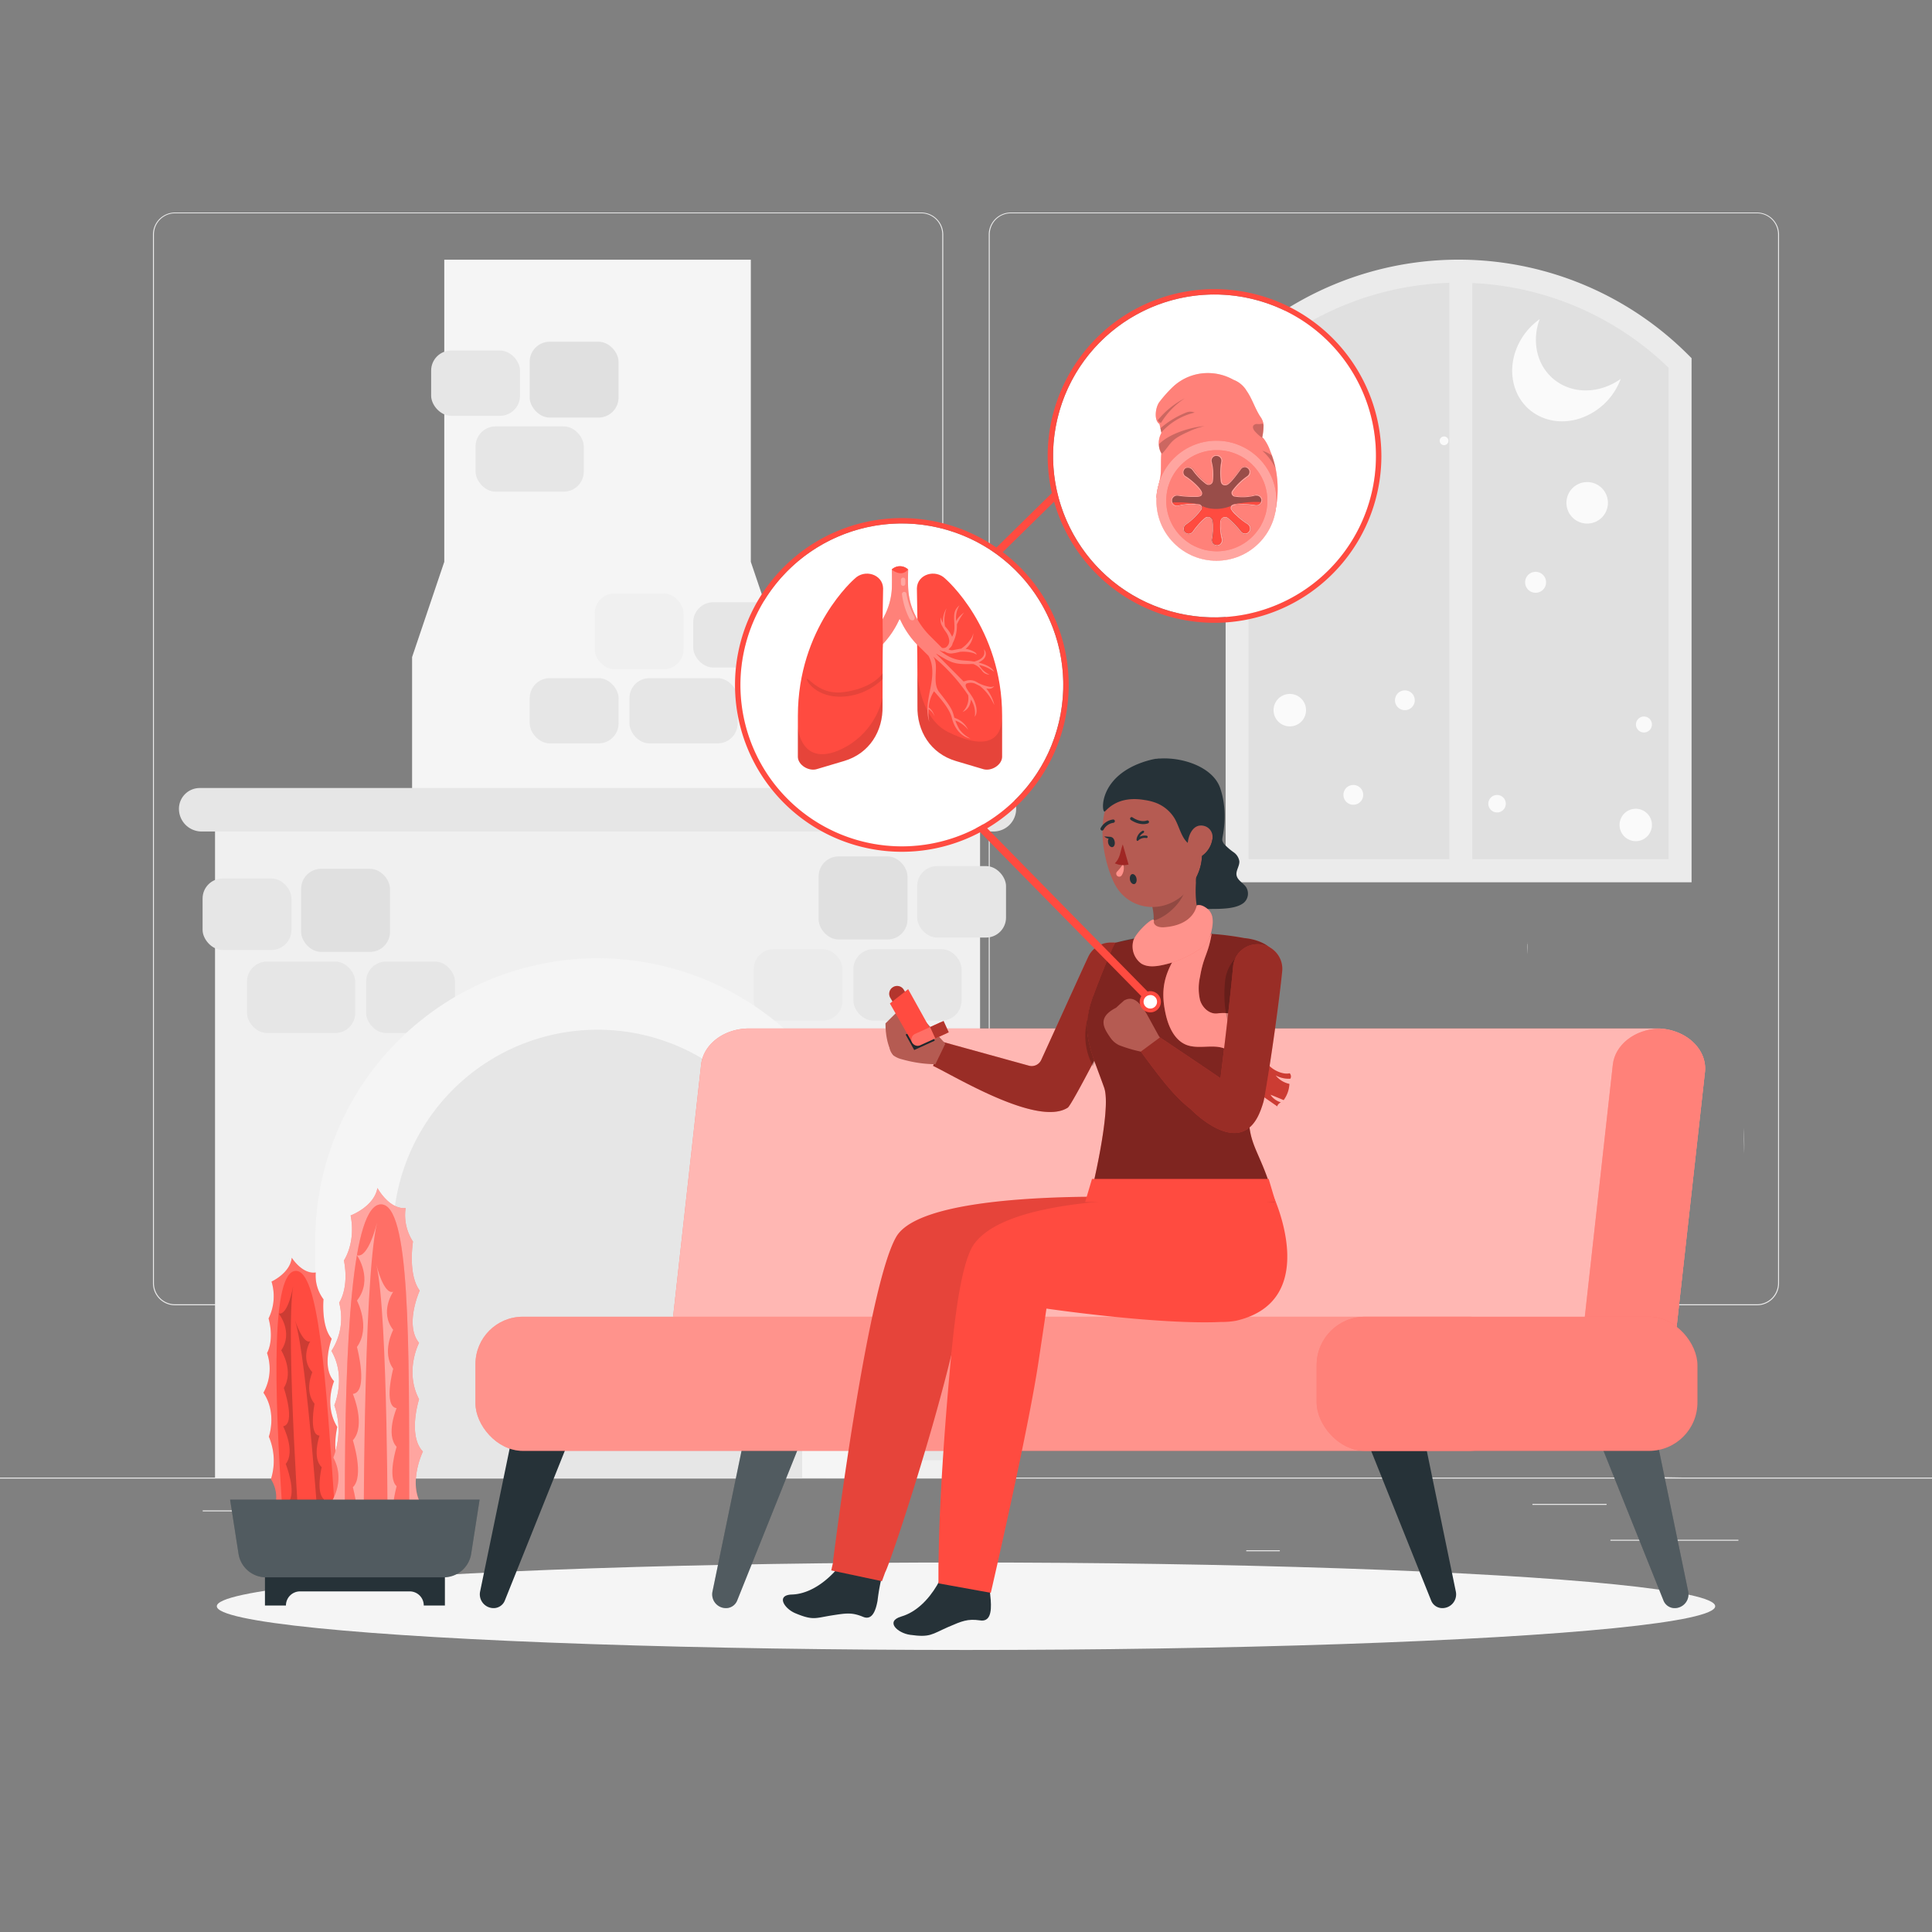<?xml version="1.0" encoding="UTF-8"?> <svg xmlns="http://www.w3.org/2000/svg" viewBox="0 0 500 500"><rect x="0" y="0" width="500" height="500" fill="#808080" stroke="none"/> <g id="freepik--background-complete--inject-3"> <path d="M238.4,337.8H45.3a5.71,5.71,0,0,1-5.71-5.71V60.66A5.71,5.71,0,0,1,45.3,55H238.4a5.71,5.71,0,0,1,5.71,5.71V332.09A5.71,5.71,0,0,1,238.4,337.8ZM45.3,55.2a5.47,5.47,0,0,0-5.46,5.46V332.09a5.47,5.47,0,0,0,5.46,5.46H238.4a5.47,5.47,0,0,0,5.46-5.46V60.66a5.47,5.47,0,0,0-5.46-5.46Z" style="fill:#ebebeb"></path> <path d="M454.7,337.8H261.6a5.71,5.71,0,0,1-5.71-5.71V60.66A5.71,5.71,0,0,1,261.6,55H454.7a5.71,5.71,0,0,1,5.71,5.71V332.09A5.71,5.71,0,0,1,454.7,337.8ZM261.6,55.2a5.47,5.47,0,0,0-5.46,5.46V332.09a5.47,5.47,0,0,0,5.46,5.46H454.7a5.47,5.47,0,0,0,5.46-5.46V60.66a5.47,5.47,0,0,0-5.46-5.46Z" style="fill:#ebebeb"></path> <rect x="416.78" y="398.49" width="33.12" height="0.25" style="fill:#ebebeb"></rect> <rect x="322.53" y="401.21" width="8.69" height="0.25" style="fill:#ebebeb"></rect> <rect x="396.59" y="389.21" width="19.19" height="0.25" style="fill:#ebebeb"></rect> <rect x="52.46" y="390.89" width="43.19" height="0.25" style="fill:#ebebeb"></rect> <rect x="104.56" y="390.89" width="6.33" height="0.25" style="fill:#ebebeb"></rect> <rect y="382.4" width="500" height="0.25" style="fill:#ebebeb"></rect> <path d="M395.28,244.46h0c-.06-.82-.15-.77,0-.17-.1-.3-.07.65.06,2.67C395.34,245.76,395.31,245,395.28,244.46Zm-90,75c.7.86,1.54,4.86,2.49,4C307.09,322.58,306.25,318.62,305.28,319.48Zm-234.38,28-.09-1.77A1.5,1.5,0,0,0,70.9,347.51Z" style="fill:#e6e6e6"></path> <path d="M435.78,382.26h2.32v0Z" style="fill:#f5f5f5"></path> <path d="M300.75,359.88c-1.74,2.73-3.51,5.52-5.41,8.57.12-.32,2.2-5.85,4.35-14C300.08,356.27,300.44,358.07,300.75,359.88Z" style="fill:#fafafa"></path> <path d="M303.78,355.09c-.81,4.26-1.47,8.52-1.91,12.78-.29-2.67-.66-5.34-1.12-8C301.76,358.28,302.77,356.7,303.78,355.09Z" style="fill:#fafafa"></path> <path d="M423.69,382.29l12.09,0c-4,.05-8.22.16-12.09.18Z" style="fill:#f5f5f5"></path> <path d="M451.38,298.53q0-3.31-.15-6.62A56.23,56.23,0,0,1,451.38,298.53Z" style="fill:#f5f5f5"></path> <ellipse id="freepik--path--inject-3" cx="250" cy="415.69" rx="193.89" ry="11.32" style="fill:#f5f5f5"></ellipse> <polygon points="194.31 145.4 194.31 67.21 114.98 67.21 114.98 145.4 106.65 170.05 106.65 206.3 202.65 206.3 202.65 170.05 194.31 145.4" style="fill:#f5f5f5"></polygon> <rect x="55.65" y="213.64" width="197.99" height="168.81" style="fill:#f0f0f0"></rect> <path d="M257.12,215.19H52.18a5.87,5.87,0,0,1-5.87-5.87h0a5.38,5.38,0,0,1,5.39-5.38H257.6a5.38,5.38,0,0,1,5.38,5.38h0A5.86,5.86,0,0,1,257.12,215.19Z" style="fill:#e6e6e6"></path> <rect x="111.58" y="90.72" width="23" height="16.89" rx="5.18" style="fill:#e6e6e6"></rect> <rect x="123.08" y="110.35" width="28" height="16.89" rx="5.18" style="fill:#e6e6e6"></rect> <rect x="137.08" y="88.44" width="23" height="19.63" rx="5.18" style="fill:#e0e0e0"></rect> <rect x="210.62" y="337.9" width="23" height="18.5" rx="5.18" style="fill:#e6e6e6"></rect> <rect x="222.12" y="359.4" width="28" height="18.5" rx="5.18" style="fill:#e6e6e6"></rect> <rect x="236.12" y="335.4" width="23" height="21.5" rx="5.18" style="fill:#e0e0e0"></rect> <rect x="52.43" y="227.35" width="23" height="18.5" rx="5.18" style="fill:#e6e6e6"></rect> <rect x="63.93" y="248.85" width="28" height="18.5" rx="5.18" style="fill:#e6e6e6"></rect> <rect x="94.75" y="248.85" width="23" height="18.5" rx="5.18" style="fill:#e6e6e6"></rect> <rect x="77.93" y="224.85" width="23" height="21.5" rx="5.18" style="fill:#e0e0e0"></rect> <rect x="237.37" y="224.14" width="23" height="18.5" rx="5.18" transform="translate(497.73 466.78) rotate(180)" style="fill:#e6e6e6"></rect> <rect x="220.87" y="245.64" width="28" height="18.5" rx="5.18" transform="translate(469.73 509.78) rotate(180)" style="fill:#e6e6e6"></rect> <rect x="195.05" y="245.64" width="23" height="18.5" rx="5.18" transform="translate(413.1 509.78) rotate(180)" style="fill:#ebebeb"></rect> <rect x="211.87" y="221.64" width="23" height="21.5" rx="5.18" transform="translate(446.73 464.78) rotate(180)" style="fill:#e0e0e0"></rect> <rect x="179.4" y="155.87" width="23" height="16.89" rx="5.18" transform="translate(381.8 328.62) rotate(180)" style="fill:#e6e6e6"></rect> <rect x="162.9" y="175.49" width="28" height="16.89" rx="5.18" transform="translate(353.8 367.88) rotate(180)" style="fill:#e6e6e6"></rect> <rect x="137.08" y="175.49" width="23" height="16.89" rx="5.18" transform="translate(297.17 367.88) rotate(180)" style="fill:#e6e6e6"></rect> <rect x="153.9" y="153.58" width="23" height="19.63" rx="5.18" transform="translate(330.8 326.79) rotate(180)" style="fill:#f0f0f0"></rect> <path d="M95.5,321.1a59.15,59.15,0,1,1,118.3,0v61.34H95.5Z" style="fill:#e6e6e6"></path> <path d="M154.65,248a73.06,73.06,0,0,0-73.06,73.06v61.37h20.12v-63a52.94,52.94,0,0,1,105.88,0v63h20.12V321.07A73.06,73.06,0,0,0,154.65,248Z" style="fill:#f5f5f5"></path> <path d="M319.86,94.24s25.05-24.42,59-24.42,55.84,24.42,55.84,24.42V224.87H319.86Z" style="fill:#e0e0e0"></path> <path d="M431.83,95.17a78.11,78.11,0,0,0-108.7,0V222.38h108.7ZM428.44,219H326.53V96.63a74.69,74.69,0,0,1,101.91,0Z" style="fill:#e0e0e0"></path> <path d="M437.78,228.33H317.19V92.7l.87-.87a84,84,0,0,1,118.85,0l.87.87Zm-114.65-6h108.7V95.17a78.11,78.11,0,0,0-108.7,0Z" style="fill:#ebebeb"></path> <circle cx="373.72" cy="114.08" r="1.13" style="fill:#fafafa"></circle> <path d="M427.52,213.5a4.19,4.19,0,1,1-4.19-4.19A4.18,4.18,0,0,1,427.52,213.5Z" style="fill:#fafafa"></path> <path d="M338,183.78a4.2,4.2,0,1,1-4.2-4.19A4.19,4.19,0,0,1,338,183.78Z" style="fill:#fafafa"></path> <path d="M416.13,130.13a5.37,5.37,0,1,1-5.37-5.37A5.37,5.37,0,0,1,416.13,130.13Z" style="fill:#fafafa"></path> <path d="M341.33,90.45A5.37,5.37,0,1,1,336,85.09,5.36,5.36,0,0,1,341.33,90.45Z" style="fill:#fafafa"></path> <path d="M350.25,131.82a2.27,2.27,0,1,1-2.26-2.26A2.27,2.27,0,0,1,350.25,131.82Z" style="fill:#fafafa"></path> <circle cx="425.45" cy="187.5" r="2.07" style="fill:#fafafa"></circle> <path d="M389.7,208a2.26,2.26,0,1,1-2.26-2.26A2.26,2.26,0,0,1,389.7,208Z" style="fill:#fafafa"></path> <path d="M400.12,150.7a2.71,2.71,0,1,1-2.7-2.71A2.7,2.7,0,0,1,400.12,150.7Z" style="fill:#fafafa"></path> <path d="M366.14,181.23a2.56,2.56,0,1,1-2.55-2.56A2.55,2.55,0,0,1,366.14,181.23Z" style="fill:#fafafa"></path> <path d="M352.8,205.71a2.56,2.56,0,1,1-2.55-2.56A2.55,2.55,0,0,1,352.8,205.71Z" style="fill:#fafafa"></path> <path d="M419.44,98.06a17,17,0,0,1-10.59,10.24c-7.85,2.54-15.55-1.66-17.19-9.38-1.3-6.14,1.61-12.65,6.82-16.33a14.85,14.85,0,0,0-.68,8.35c1.64,7.71,9.34,11.9,17.19,9.36A16.46,16.46,0,0,0,419.44,98.06Z" style="fill:#fafafa"></path> <rect x="375.09" y="68.84" width="5.95" height="159.16" style="fill:#ebebeb"></rect> </g> <g id="freepik--Plant--inject-3"> <path d="M70.79,404.88a11.44,11.44,0,0,0-.83-12s3.34-5,.16-10.07a15.88,15.88,0,0,0-.54-11s2.17-6.11-1.4-11.38a12.65,12.65,0,0,0,.93-10.27s1.94-3.11.4-8.95a13,13,0,0,0,.76-9.54s4.81-2.18,5.24-6.17c0,0,2.71,4.34,6.21,3.82a10.2,10.2,0,0,0,2,6.94s-.65,7,2.12,10.2c0,0-2.75,7.41.62,11,0,0-2.69,6.14.82,11.85,0,0-1.88,7.78,1.6,10.94,0,0-2.91,7.14.81,11.7a12.77,12.77,0,0,0,.8,11.56Z" style="fill:#FF4B40"></path> <path d="M70.79,404.88a11.44,11.44,0,0,0-.83-12s3.34-5,.16-10.07a15.88,15.88,0,0,0-.54-11s2.17-6.11-1.4-11.38a12.65,12.65,0,0,0,.93-10.27s1.94-3.11.4-8.95a13,13,0,0,0,.76-9.54s4.81-2.18,5.24-6.17c0,0,2.71,4.34,6.21,3.82a10.2,10.2,0,0,0,2,6.94s-.65,7,2.12,10.2c0,0-2.75,7.41.62,11,0,0-2.69,6.14.82,11.85,0,0-1.88,7.78,1.6,10.94,0,0-2.91,7.14.81,11.7a12.77,12.77,0,0,0,.8,11.56Z" style="fill:#fff;opacity:0.2"></path> <path d="M87.56,403.72c-.27-4-.55-8-.84-12.23-2.4-34.79-4.19-63-10.27-62.58s-5.67,28.72-3.26,63.51c.28,4.19.59,8.28.91,12.23Z" style="fill:#FF4B40"></path> <path d="M77.87,402.83s-4.1-57.37-2-70c0,0-1.29,7.68-3.75,7.1,0,0,3.88,4.79.66,9.54,0,0,3.36,5.38.67,9.73,0,0,3.18,9.27-.17,9.93,0,0,3.28,6.43.67,9.73,0,0,2.92,7.45.68,9.87,0,0,2.83,8.16.71,10.29Z" style="opacity:0.2"></path> <path d="M82.75,400.09s-3.2-48.18-6.41-58.43c0,0,2,6.24,3.94,5.47,0,0-2.68,4.43.55,8,0,0-2.17,4.85.57,8.16,0,0-1.58,8.08,1.29,8.24,0,0-2,5.73.56,8.17,0,0-1.57,6.53.57,8.28,0,0-1.41,7.12.6,8.65Z" style="opacity:0.2"></path> <path d="M85.25,404.29a14,14,0,0,0,0-14.75s4.51-5.9,1-12.32a19.48,19.48,0,0,0,.27-13.54s3.18-7.29-.75-14.06a15.53,15.53,0,0,0,2-12.5s2.63-3.64,1.24-10.93c0,0,3.12-4.51,1.73-11.63,0,0,6.08-2.25,6.94-7.11,0,0,3,5.55,7.29,5.2a12.57,12.57,0,0,0,1.91,8.68s-1.38,8.51,1.74,12.67c0,0-4,8.85-.17,13.54,0,0-3.82,7.29,0,14.58,0,0-3,9.37,1,13.54,0,0-4.17,8.5,0,14.4a15.67,15.67,0,0,0,0,14.23Z" style="fill:#FF4B40"></path> <path d="M85.25,404.29a14,14,0,0,0,0-14.75s4.51-5.9,1-12.32a19.48,19.48,0,0,0,.27-13.54s3.18-7.29-.75-14.06a15.53,15.53,0,0,0,2-12.5s2.63-3.64,1.24-10.93c0,0,3.12-4.51,1.73-11.63,0,0,6.08-2.25,6.94-7.11,0,0,3,5.55,7.29,5.2a12.57,12.57,0,0,0,1.91,8.68s-1.38,8.51,1.74,12.67c0,0-4,8.85-.17,13.54,0,0-3.82,7.29,0,14.58,0,0-3,9.37,1,13.54,0,0-4.17,8.5,0,14.4a15.67,15.67,0,0,0,0,14.23Z" style="fill:#fff;opacity:0.5"></path> <path d="M105.9,404.29c0-4.87,0-9.9,0-15.06,0-42.82.19-77.54-7.29-77.54s-9.37,34.72-9.37,77.54c0,5.16,0,10.19.09,15.06Z" style="fill:#FF4B40"></path> <path d="M105.9,404.29c0-4.87,0-9.9,0-15.06,0-42.82.19-77.54-7.29-77.54s-9.37,34.72-9.37,77.54c0,5.16,0,10.19.09,15.06Z" style="fill:#fff;opacity:0.2"></path> <path d="M94.1,402.38s-.17-70.64,3.47-85.91c0,0-2.23,9.31-5.19,8.39,0,0,4.35,6.19,0,11.74,0,0,3.66,6.87,0,12,0,0,3.11,11.63-1.06,12.15,0,0,3.47,8.16,0,12,0,0,3,9.37,0,12.14,0,0,2.78,10.25,0,12.68Z" style="fill:#fff;opacity:0.4"></path> <path d="M100.31,399.44s.15-59.31-2.91-72.13c0,0,1.87,7.81,4.36,7,0,0-3.65,5.2,0,9.86,0,0-3.07,5.76,0,10.06,0,0-2.61,9.76.88,10.2,0,0-2.91,6.84,0,10,0,0-2.47,7.87,0,10.2,0,0-2.33,8.6,0,10.64Z" style="fill:#fff;opacity:0.4"></path> <path d="M68.57,407.43v8.07H74a3.65,3.65,0,0,1,3.65-3.65h28.38a3.64,3.64,0,0,1,3.64,3.65h5.47v-8.07Z" style="fill:#263238"></path> <path d="M114.85,408.21h-46a7.21,7.21,0,0,1-7.12-6.1l-2.18-14h64.57l-2.18,14A7.2,7.2,0,0,1,114.85,408.21Z" style="fill:#263238"></path> <path d="M114.85,408.21h-46a7.21,7.21,0,0,1-7.12-6.1l-2.18-14h64.57l-2.18,14A7.2,7.2,0,0,1,114.85,408.21Z" style="fill:#fff;opacity:0.2"></path> </g> <g id="freepik--Character--inject-3"> <path d="M441.24,277.44l-8.23,74c-.55,5.2-5.7,9.22-11.94,9.4a3.46,3.46,0,0,1-.46,0h-235c-7.3,0-13-5.19-12.4-11.21l8.23-74.05c.56-5.32,5.94-9.41,12.4-9.41h235.5C436.39,266.46,441.86,271.55,441.24,277.44Z" style="fill:#FF4B40"></path> <path d="M441.24,277.44l-8.23,74c-.55,5.2-5.7,9.22-11.94,9.4a3.46,3.46,0,0,1-.46,0h-235c-7.3,0-13-5.19-12.4-11.21l8.23-74.05c.56-5.32,5.94-9.41,12.4-9.41h235.5C436.39,266.46,441.86,271.55,441.24,277.44Z" style="fill:#fff;opacity:0.6"></path> <path d="M441.24,277.44l-8.23,74c-.55,5.2-5.7,9.22-11.94,9.4-7.07-.22-12.53-5.3-11.91-11.19l8.23-74.05c.54-5.2,5.68-9.22,11.94-9.4C436.39,266.46,441.86,271.55,441.24,277.44Z" style="fill:#FF4B40"></path> <path d="M441.24,277.44l-8.23,74c-.55,5.2-5.7,9.22-11.94,9.4-7.07-.22-12.53-5.3-11.91-11.19l8.23-74.05c.54-5.2,5.68-9.22,11.94-9.4C436.39,266.46,441.86,271.55,441.24,277.44Z" style="fill:#fff;opacity:0.3"></path> <path d="M373.31,416.18h0a3.1,3.1,0,0,1-2.92-1.94L349.7,362.63h16.9L376.79,412A3.56,3.56,0,0,1,373.31,416.18Z" style="fill:#263238"></path> <path d="M433.44,416.18h0a3.12,3.12,0,0,1-2.92-1.94l-20.68-51.61h16.89L436.93,412A3.58,3.58,0,0,1,433.44,416.18Z" style="fill:#263238"></path> <path d="M433.44,416.18h0a3.12,3.12,0,0,1-2.92-1.94l-20.68-51.61h16.89L436.93,412A3.58,3.58,0,0,1,433.44,416.18Z" style="fill:#fff;opacity:0.2"></path> <path d="M187.85,416.18h0a3.12,3.12,0,0,0,2.92-1.94l20.68-51.61H194.56L184.37,412A3.56,3.56,0,0,0,187.85,416.18Z" style="fill:#263238"></path> <path d="M187.85,416.18h0a3.12,3.12,0,0,0,2.92-1.94l20.68-51.61H194.56L184.37,412A3.56,3.56,0,0,0,187.85,416.18Z" style="fill:#fff;opacity:0.2"></path> <path d="M127.72,416.18h0a3.12,3.12,0,0,0,2.92-1.94l20.68-51.61H134.43L124.23,412A3.57,3.57,0,0,0,127.72,416.18Z" style="fill:#263238"></path> <rect x="123.05" y="340.77" width="269.45" height="34.71" rx="12.25" style="fill:#FF4B40"></rect> <rect x="123.05" y="340.77" width="269.45" height="34.71" rx="12.25" style="fill:#fff;opacity:0.4"></rect> <rect x="340.75" y="340.77" width="98.54" height="34.71" rx="12.51" style="fill:#FF4B40"></rect> <rect x="340.75" y="340.77" width="98.54" height="34.71" rx="12.51" style="fill:#fff;opacity:0.3"></rect> <path d="M227.11,414.25a52,52,0,0,1,3.53-13.68s-8.44-6.09-9.38-2.69c-1.7,6.17-8.85,14.55-16.29,14.78-4.25.13-2,3.68.92,4.87,4.58,1.9,5.1,1.21,9.43.53,3.71-.58,5.16-.8,8,.36C225.6,419.4,226.59,417.12,227.11,414.25Z" style="fill:#263238"></path> <path d="M305.92,336.28H264.06L248.93,338c-4.24,23.53-18.06,65.24-19.77,68.75l0,0-.07.13h0l-.85,2.33-13.11-2.79.48-2.12v-.05a3.33,3.33,0,0,0,0-.4c.75-5.72,9-70.93,16.31-83.71,7.64-13.44,69.51-10.06,69.51-10.06C321.33,315.71,305.92,336.28,305.92,336.28Z" style="fill:#FF4B40"></path> <g style="opacity:0.1"> <path d="M305.92,336.28H264.06L248.93,338c-4.24,23.53-18.06,65.24-19.77,68.75l0,0-.07.13h0l-.85,2.33-13.11-2.79.48-2.12v-.05a3.33,3.33,0,0,0,0-.4c.75-5.72,9-70.93,16.31-83.71,7.64-13.44,69.51-10.06,69.51-10.06C321.33,315.71,305.92,336.28,305.92,336.28Z"></path> </g> <path d="M256.4,414.12c-.22-3.07-1.09-7.56,0-15,0,0-10.28-4-10.34-.27-.1,6.78-5.2,17.27-12.77,19.49-4.32,1.27-1,4.3,2.24,4.75,5.2.73,5.55-.12,9.81-2,3.65-1.58,5.08-2.19,8.25-1.74C256.23,419.8,256.63,417.21,256.4,414.12Z" style="fill:#263238"></path> <path d="M319.88,341.81a20.34,20.34,0,0,1-3.53.31l-.36,0-1.86.07H314c-16.8.35-43.18-3.53-43.18-3.53s-.67,4.62-2,13.39c-2.63,17.94-12.4,60.17-12.4,60.17l-13.55-2.45v-1.28l0-1.86V406c0-1.61.06-3.36.09-5.22.27-14.28,1.75-35.16,3.41-52,1.26-12.69,3.08-23.12,5.71-26.8,6.94-9.68,31.84-11.63,49.61-11.71,10.76-.05,27.65-1.2,27.65-1.2S342.51,336.6,319.88,341.81Z" style="fill:#FF4B40"></path> <path d="M294,253.05c-1.93,4.3-16.38,32.78-17.66,33.61-7.76,5-29.08-8.06-34.86-10.81l2.13-6.31,22.68,6.26a2.71,2.71,0,0,0,3.17-1.47c3.25-7.08,10.44-23,12.18-26.71a6.4,6.4,0,0,1,6.07-3.68l.69,0a6.42,6.42,0,0,1,4.63,2.23,5.07,5.07,0,0,1,.35.46A6.44,6.44,0,0,1,294,253.05Z" style="fill:#FF4B40"></path> <path d="M294,253.05c-1.93,4.3-16.38,32.78-17.66,33.61-7.76,5-29.08-8.06-34.86-10.81l2.13-6.31,22.68,6.26a2.71,2.71,0,0,0,3.17-1.47c3.25-7.08,10.44-23,12.18-26.71a6.4,6.4,0,0,1,6.07-3.68l.69,0a6.42,6.42,0,0,1,4.63,2.23,5.07,5.07,0,0,1,.35.46A6.44,6.44,0,0,1,294,253.05Z" style="opacity:0.4"></path> <path d="M294,253.05c-1.93,4.3-3.94,8.53-6,12.76-1.7,3.41-3.41,6.8-5.22,10.19l-.73-1.83a16.33,16.33,0,0,1,.38-13.05,55.76,55.76,0,0,1,4.36-7.71c2.53-3.67,4.65-5.88,6.64-6.75A6.44,6.44,0,0,1,294,253.05Z" style="opacity:0.2;isolation:isolate"></path> <path d="M233.4,274.14a6.08,6.08,0,0,1-2.1-.94c-2.19-2.11-.86-5.56,1.25-7.76h0c.08-.09,2.43-2.21,2.53-2.3,2.25-2,3.47.18,5.51,2.44l4.06,4.52-2.57,5.32a32.51,32.51,0,0,1-6.88-.82c-.42-.1-1.11-.26-1.8-.46Z" style="fill:#b55b52"></path> <path d="M322,242.77c1.21.13,11.86,1,8.7,12.44-13.1,44.76-6.1,34.69-.84,55.85l-47.69-1.34s5.62-22.49,3.59-28.23c-3.41-9.66-6.4-14.4-2.74-24,4-10.62,5.58-13.49,5.58-13.49C293.1,243,306.89,239.88,322,242.77Z" style="fill:#FF4B40"></path> <path d="M322,242.77c1.21.13,11.86,1,8.7,12.44-13.1,44.76-6.1,34.69-.84,55.85l-47.69-1.34s5.62-22.49,3.59-28.23c-3.41-9.66-6.4-14.4-2.74-24,4-10.62,5.58-13.49,5.58-13.49A76.47,76.47,0,0,1,322,242.77Z" style="opacity:0.5"></path> <polygon points="330.1 311.06 280.84 311.06 282.61 305.1 328.33 305.1 330.1 311.06" style="fill:#FF4B40"></polygon> <path d="M315.36,284.69l-.62-.56-.08-.07a1.39,1.39,0,0,0,.12-.28.09.09,0,0,0,0-.07l.09-.3.09-.28.31-.07v.22Z" style="fill:#b55b52"></path> <path d="M332.33,282.27c-1,.45-7,2.81-8.56,1.22s-2.11-3.89-2.68-6-1.4-4.45-3.27-5.66c-3.09-2-7.36-.09-10.78-1.42-3-1.18-4.56-4.53-5.3-7.69-1.86-8.06.29-12.13,4.9-19a24.11,24.11,0,0,0,5-1.07,6.13,6.13,0,0,0,1.94-1.07c-.85,5.3-2.12,5.87-3,11.16a13.33,13.33,0,0,0,0,6.12c.62,2,2.49,3.69,4.53,3.41,3.65-.48,7.81.83,9.36,4.16.88,1.9,1,4.06,1.46,6.08s1.74,4.13,3.78,4.58A13.92,13.92,0,0,0,332.33,282.27Z" style="fill:#FF4B40"></path> <path d="M332.33,282.27c-1,.45-7,2.81-8.56,1.22s-2.11-3.89-2.68-6-1.4-4.45-3.27-5.66c-3.09-2-7.36-.09-10.78-1.42-3-1.18-4.56-4.53-5.3-7.69-1.86-8.06.29-12.13,4.9-19a24.11,24.11,0,0,0,5-1.07,6.13,6.13,0,0,0,1.94-1.07c-.85,5.3-2.12,5.87-3,11.16a13.33,13.33,0,0,0,0,6.12c.62,2,2.49,3.69,4.53,3.41,3.65-.48,7.81.83,9.36,4.16.88,1.9,1,4.06,1.46,6.08s1.74,4.13,3.78,4.58A13.92,13.92,0,0,0,332.33,282.27Z" style="fill:#fff;opacity:0.4"></path> <path d="M313.59,241.5c-1.19,3.56-8.53,4.68-8.53,4.68l1.54-2.48h0a24.11,24.11,0,0,0,5-1.07,6.13,6.13,0,0,0,1.94-1.07S313.58,241.51,313.59,241.5Z" style="opacity:0.2;isolation:isolate"></path> <path d="M328.34,275.64c1.13,1.35,3.72,2.55,5.43,2.12a1.22,1.22,0,0,1,.18,1.4,6.93,6.93,0,0,1-3.82-.86,6.15,6.15,0,0,0,3.57,2.21,7.74,7.74,0,0,1-1.49,4.19c-1-.41-2.4-1-3.45-1.41a4.92,4.92,0,0,0,2.75,2c-.36.1-1,.68-.93,1.05l-3.88-2.7C326.57,281.11,326.74,277.62,328.34,275.64Z" style="fill:#FF4B40"></path> <path d="M328.34,275.64c1.13,1.35,3.72,2.55,5.43,2.12a1.22,1.22,0,0,1,.18,1.4,6.93,6.93,0,0,1-3.82-.86,6.15,6.15,0,0,0,3.57,2.21,7.74,7.74,0,0,1-1.49,4.19c-1-.41-2.4-1-3.45-1.41a4.92,4.92,0,0,0,2.75,2c-.36.1-1,.68-.93,1.05l-3.88-2.7C326.57,281.11,326.74,277.62,328.34,275.64Z" style="opacity:0.2;isolation:isolate"></path> <path d="M325.29,276.09c-.1-5.61,5.7-27.2,4-30.19a.47.47,0,0,0-.25-.19s.12,0,.11,0c-5.56-2-11.48,2-12.1,8.23C315.46,269.85,325.29,276.09,325.29,276.09Z" style="opacity:0.2;isolation:isolate"></path> <path d="M327,285.07c-.13.45-.26.89-.42,1.35s-.32.93-.54,1.43c-5.17,12.55-17.92-.84-17.92-.84-4.27-3.28-8.05-8.22-14.49-17.11l6.59-1.4s15.75,10.54,15.64,10.57c0-.12,2.31-18.35,3.26-28.9a6.37,6.37,0,0,1,6.88-5.79h0a6.38,6.38,0,0,1,5.83,7C330.69,262.57,327.66,282.49,327,285.07Z" style="fill:#FF4B40"></path> <path d="M327,285.07c-.13.45-.26.89-.42,1.35s-.32.93-.54,1.43c-5.17,12.55-17.92-.84-17.92-.84-4.27-3.28-8.05-8.22-14.49-17.11l6.59-1.4s15.75,10.54,15.64,10.57c0-.12,2.31-18.35,3.26-28.9a6.37,6.37,0,0,1,6.88-5.79h0a6.38,6.38,0,0,1,5.83,7C330.69,262.57,327.66,282.49,327,285.07Z" style="opacity:0.4"></path> <path d="M300.18,268.5l-4.95,3.66a37.17,37.17,0,0,1-5.57-1.65,5.68,5.68,0,0,1-2.24-1.88c-1.77-2.55-3.57-5.28,1.41-7.82l1-.92c.49-.43,1-.87,1-.91,2.67-1.58,4.39.88,6,3.54l3,5.47Z" style="fill:#b55b52"></path> <path d="M316.38,216.06a2.53,2.53,0,0,0,.74,2.7,15.6,15.6,0,0,0,2.15,1.81,3.49,3.49,0,0,1,1.47,2.31c.09,1.28-1,2.49-.7,3.74s1.69,1.88,2.43,2.94a3.14,3.14,0,0,1-.64,4.13c-2.9,2.22-9.05,1.23-12.66,1.71-1.86-5.13-.05-10.87,2.14-15.86a8,8,0,0,1,2-3A2.79,2.79,0,0,1,316.38,216.06Z" style="fill:#263238"></path> <path d="M295.77,241l.07-.08c3.5-.74,3.11-3.84,1.9-8l12.31-9.48c-.8,5.4-1.48,13.25,2.43,16.65-9.38,5.47-14.71,4.63-14.71,4.63A2.35,2.35,0,0,1,295.77,241Z" style="fill:#b55b52"></path> <path d="M306.63,227.56l-6.82,3.73-2.11,1.62a13.21,13.21,0,0,1,.84,5.35C303,237.05,308.12,231.22,306.63,227.56Z" style="opacity:0.2;isolation:isolate"></path> <path d="M313.35,241.65a7.09,7.09,0,0,1-.87,2,6.38,6.38,0,0,1-1.64,1.72,25.61,25.61,0,0,1-4.73,2.68,26,26,0,0,1-5.53,1.76c-1.76.35-3.71.5-5.23-.45a5.52,5.52,0,0,1-2.08-5.77c.43-2.13,5.73-7,5.36-5.21-.2,1,1,1.7,2.56,1.6,7.92-.53,8.51-5.65,8.51-5.65,1.26-.5,3,.94,3.39,1.49.08.13.17.26.24.4C314.22,237.69,313.8,240,313.35,241.65Z" style="fill:#FF4B40"></path> <g style="opacity:0.4"> <path d="M313.35,241.65a7.09,7.09,0,0,1-.87,2,6.38,6.38,0,0,1-1.64,1.72,25.61,25.61,0,0,1-4.73,2.68,26,26,0,0,1-5.53,1.76c-1.76.35-3.71.5-5.23-.45a5.52,5.52,0,0,1-2.08-5.77c.43-2.13,5.73-7,5.36-5.21-.2,1,1,1.7,2.56,1.6,7.92-.53,8.51-5.65,8.51-5.65,1.26-.5,3,.94,3.39,1.49.08.13.17.26.24.4C314.22,237.69,313.8,240,313.35,241.65Z" style="fill:#fff"></path> </g> <path d="M310,210.77c1.32,8.87,2.07,12.64-1.4,18-5.23,8.18-16.42,7.85-20.35-.45-3.52-7.47-5.16-20.73,2.72-26a12.23,12.23,0,0,1,19,8.48Z" style="fill:#b55b52"></path> <path d="M297.26,212.47a.39.39,0,0,0-.44-.13c-1.79.62-3.7-.79-3.72-.8a.39.39,0,0,0-.55.09.4.4,0,0,0,.08.55c.1.08,2.3,1.64,4.46.91a.42.42,0,0,0,.26-.51h0Z" style="fill:#263238"></path> <path d="M294.38,217.63h0a.26.26,0,0,0,.19-.1h0l.06-.06a2.4,2.4,0,0,1,.83-.49,2.43,2.43,0,0,1,1.2-.1.34.34,0,0,0,.29-.11.94.94,0,0,0,.06-.15.32.32,0,0,0-.26-.34,3.07,3.07,0,0,0-1.82.27l.15-.25a2.45,2.45,0,0,1,.85-.75.31.31,0,0,0,.15-.26.29.29,0,0,0,0-.16.3.3,0,0,0-.41-.1,3,3,0,0,0-1.53,2.13l0,.16A.29.29,0,0,0,294.38,217.63Z" style="fill:#263238"></path> <path d="M288.47,217.76c.16.71-.1,1.37-.56,1.47s-1-.4-1.13-1.11.11-1.37.57-1.48S288.32,217,288.47,217.76Z" style="fill:#263238"></path> <path d="M294.12,227.33c.15.71-.11,1.38-.57,1.47s-1-.4-1.12-1.11.11-1.37.57-1.47S294,226.62,294.12,227.33Z" style="fill:#263238"></path> <path d="M287.57,216.59l-1.8-.13S286.92,217.61,287.57,216.59Z" style="fill:#263238"></path> <path d="M290.6,223.49s-.1.63-1.53,2.12a.76.76,0,0,0,1.17,1,3.42,3.42,0,0,0,.47-2.88Z" style="fill:#FF4B40"></path> <g style="opacity:0.4"> <path d="M290.6,223.49s-.1.63-1.53,2.12a.76.76,0,0,0,1.17,1,3.42,3.42,0,0,0,.47-2.88Z" style="fill:#fff"></path> </g> <path d="M290.57,218.55c-.67,1.71-.57,3.4-2.05,4.88a5.61,5.61,0,0,0,3.56.32Z" style="fill:#a02724"></path> <path d="M313.77,217.26a6.55,6.55,0,0,1-2.67,4.24c-1.88,1.32-3.6-.19-3.69-2.36-.1-2,.76-5,2.95-5.46A3,3,0,0,1,313.8,216,2.79,2.79,0,0,1,313.77,217.26Z" style="fill:#b55b52"></path> <path d="M288.37,212.84a.44.44,0,0,0,.15-.4.43.43,0,0,0-.49-.35,4.28,4.28,0,0,0-3.2,2.25.43.43,0,1,0,.79.35,3.4,3.4,0,0,1,2.55-1.75A.54.54,0,0,0,288.37,212.84Z" style="fill:#263238"></path> <path d="M309.55,227.15a13.08,13.08,0,0,0,1.54-5.65h0a6.48,6.48,0,0,0,2.67-4.23,3,3,0,0,0,0-1.22,2.92,2.92,0,0,0-2.48-2.37,2.48,2.48,0,0,0-.86,0h-.1c-1.85.39-2.74,2.6-2.93,4.46-1.66-1.45-2.19-4.17-3.35-6.24a9.72,9.72,0,0,0-5.12-4.21,14,14,0,0,0-2.72-.65c-7.37-1.27-10,3-10.33,3-.81.21-1.61-8.7,9.67-12.71l0,0c.72-.26,1.44-.47,2.17-.66.48-.12.95-.22,1.38-.29h.13c.22,0,.45-.06.67-.08l.45,0c6.09-.32,13.71,2.37,15.48,7.76C320.49,218.06,308.91,234.61,309.55,227.15Z" style="fill:#263238"></path> <path d="M231.3,273.2s-2.14-2.42-2.14-8.35c0,0,5.61-5.61,5.83-5.59s4,4.6,4,4.6Z" style="fill:#b55b52"></path> <polygon points="241.92 269.31 236.6 271.74 234.38 267.74 240.03 265.16 241.92 269.31" style="fill:#263238"></polygon> <polygon points="241.92 269.31 236.6 271.74 234.38 267.74 240.03 265.16 241.92 269.31" style="opacity:0.2"></polygon> <path d="M234.32,260.83h0a2,2,0,0,1-2.78-.7l-1.12-1.9a2,2,0,0,1,.71-2.77h0a2,2,0,0,1,2.78.71l1.12,1.89A2,2,0,0,1,234.32,260.83Z" style="fill:#FF4B40"></path> <path d="M234.32,260.83h0a2,2,0,0,1-2.78-.7l-1.12-1.9a2,2,0,0,1,.71-2.77h0a2,2,0,0,1,2.78.71l1.12,1.89A2,2,0,0,1,234.32,260.83Z" style="opacity:0.3"></path> <polygon points="241.21 267.13 236.15 269.92 230.3 259.69 235.03 255.99 241.21 267.13" style="fill:#FF4B40"></polygon> <path d="M245,267.39l-6.85,3.12a1.61,1.61,0,0,1-2.13-.8h0a1.6,1.6,0,0,1,.79-2.13l6.85-3.13Z" style="fill:#FF4B40"></path> <path d="M245,267.39l-6.85,3.12a1.61,1.61,0,0,1-2.13-.8h0a1.6,1.6,0,0,1,.79-2.13l6.85-3.13Z" style="fill:#fff;opacity:0.2"></path> <rect x="241.23" y="264.86" width="3.82" height="3.23" transform="translate(-88.65 124.89) rotate(-24.51)" style="fill:#FF4B40"></rect> <rect x="241.23" y="264.86" width="3.82" height="3.23" transform="translate(-88.65 124.89) rotate(-24.51)" style="opacity:0.3"></rect> </g> <g id="freepik--Zoom--inject-3"> <line x1="273.67" y1="127.61" x2="258" y2="143.01" style="fill:#fff"></line> <rect x="254.85" y="134.31" width="21.97" height="2" transform="translate(-18.63 225.05) rotate(-44.49)" style="fill:#FF4B40"></rect> <circle cx="314.32" cy="118" r="41.78" transform="translate(127.27 396.8) rotate(-76.72)" style="fill:#fff"></circle> <path d="M314.32,76.22A41.78,41.78,0,1,1,272.54,118a41.77,41.77,0,0,1,41.78-41.78m0-1.4A43.18,43.18,0,1,0,357.5,118a43.23,43.23,0,0,0-43.18-43.18Z" style="fill:#FF4B40"></path> <path d="M330,132.5a7.92,7.92,0,0,0-2.77-2.56,33.71,33.71,0,0,0-20.34-4.25c-2.95.32-6.2.62-7.61,3.24,0-2.33.92-4,1.12-6.36.12-1.44,0-3.77.15-5.21a5.49,5.49,0,0,1,0-5.26,1.36,1.36,0,0,0,0-.17c-.07-.36-.15-.73-.23-1.09s-.17-.74-.25-1.11c-1.51-.94-1.06-4.46.08-5.82a33.61,33.61,0,0,1,3.46-3.85,13.17,13.17,0,0,1,9-3.51,13.41,13.41,0,0,1,6.59,1.73,6.72,6.72,0,0,1,3.44,2.89c1.42,2,2.2,4.7,3.61,6.78a4.18,4.18,0,0,1,.76,2,14.86,14.86,0,0,1-.34,3.26,1.88,1.88,0,0,1,.45.4,11.93,11.93,0,0,1,1.64,3.19c.14.34.28.68.4,1a23.06,23.06,0,0,1,.95,3.31A27.34,27.34,0,0,1,330,132.5Z" style="fill:#FF4B40"></path> <g style="opacity:0.3"> <path d="M330,132.5a7.92,7.92,0,0,0-2.77-2.56,33.71,33.71,0,0,0-20.34-4.25c-2.95.32-6.2.62-7.61,3.24,0-2.33.92-4,1.12-6.36.12-1.44,0-3.77.15-5.21a5.49,5.49,0,0,1,0-5.26,1.36,1.36,0,0,0,0-.17c-.07-.36-.15-.73-.23-1.09s-.17-.74-.25-1.11c-1.51-.94-1.06-4.46.08-5.82a33.61,33.61,0,0,1,3.46-3.85,13.17,13.17,0,0,1,9-3.51,13.41,13.41,0,0,1,6.59,1.73,6.72,6.72,0,0,1,3.44,2.89c1.42,2,2.2,4.7,3.61,6.78a4.18,4.18,0,0,1,.76,2,14.86,14.86,0,0,1-.34,3.26,1.88,1.88,0,0,1,.45.4,11.93,11.93,0,0,1,1.64,3.19c.14.34.28.68.4,1a23.06,23.06,0,0,1,.95,3.31A27.34,27.34,0,0,1,330,132.5Z" style="fill:#fff"></path> </g> <circle cx="314.81" cy="129.59" r="15.53" transform="translate(0.57 260.56) rotate(-45)" style="fill:#FF4B40"></circle> <circle cx="314.91" cy="129.59" r="13.09" transform="translate(-25.62 130.38) rotate(-22.5)" style="fill:#fff;opacity:0.3"></circle> <path d="M326.69,129.28v0a1.52,1.52,0,0,0-1.91-1.19,13,13,0,0,1-5.16.25.71.71,0,0,1-.48-1.11,15.56,15.56,0,0,1,3.82-3.73,1.49,1.49,0,0,0,.16-2.39,1.31,1.31,0,0,0-.27-.19,1.45,1.45,0,0,0-1.89.45c-2.93,4.09-3.52,4.1-4,4s-.72-.51-.8-1.1a15.51,15.51,0,0,1,.16-4.76,1.49,1.49,0,0,0-1.66-1.76h0a1.52,1.52,0,0,0-1.2,1.89,12.91,12.91,0,0,1,.3,4.93.86.86,0,0,1-.85.74h0a.87.87,0,0,1-.51-.17,15.33,15.33,0,0,1-3.43-3.53,1.72,1.72,0,0,0-1.87-.68,1.16,1.16,0,0,0-.68.47,1.48,1.48,0,0,0,.44,2.16c1.56.9,4.46,3.62,4.09,4.32h0s.12.47-1.08.53a26,26,0,0,1-4.93-.28,1.48,1.48,0,0,0-1.77,1.62.59.59,0,0,0,0,.13A1.5,1.5,0,0,0,305,131a13,13,0,0,1,5.35-.24.64.64,0,0,1,.43.3h0a.61.61,0,0,1,0,.66,15.47,15.47,0,0,1-3.89,3.85,1.51,1.51,0,0,0-.15,2.43l.06,0a1.51,1.51,0,0,0,2.18-.49,19.19,19.19,0,0,1,3-3.29,1,1,0,0,1,1.57.19,1.5,1.5,0,0,1,.19.55,15.79,15.79,0,0,1-.18,4.5,1.5,1.5,0,0,0,1.58,1.8l.13,0a1.52,1.52,0,0,0,1.18-1.89A12.8,12.8,0,0,1,316,135a1.43,1.43,0,0,1,.18-.55,1,1,0,0,1,1.58-.21A23.53,23.53,0,0,1,321,137.6a1.5,1.5,0,0,0,2.12.41,1.66,1.66,0,0,0,.32-.33,1.52,1.52,0,0,0-.47-2.2c-1.64-.95-4.45-3.6-4.22-4h0c-.07-1.27,4.44-.86,6.15-.54A1.51,1.51,0,0,0,326.69,129.28Z" style="opacity:0.4"></path> <path d="M314.87,118a1.24,1.24,0,0,1,.94.44,1.28,1.28,0,0,1,.26,1,15.66,15.66,0,0,0-.16,4.84c0,.42.15,1.22,1,1.32l.19,0c.56,0,1.29-.32,4.05-4.16a1.24,1.24,0,0,1,1-.53,1,1,0,0,1,.54.15,1,1,0,0,1,.24.16,1.17,1.17,0,0,1,.43,1,1.32,1.32,0,0,1-.57,1,16,16,0,0,0-3.89,3.8.94.94,0,0,0,.27,1.35.8.8,0,0,0,.38.15,13.13,13.13,0,0,0,2,.15,12.58,12.58,0,0,0,3.27-.41,1.32,1.32,0,0,1,.34,0,1.25,1.25,0,0,1,1.26,1v0a1.17,1.17,0,0,1-.28.94,1.33,1.33,0,0,1-1,.45,1.07,1.07,0,0,1-.25,0,22.43,22.43,0,0,0-3.63-.33c-1.39,0-2.25.19-2.62.58a.73.73,0,0,0-.21.56v.21h0a5.82,5.82,0,0,0,1.47,1.76,18.22,18.22,0,0,0,2.86,2.24,1.27,1.27,0,0,1,.61.85,1.21,1.21,0,0,1-.21,1,1.8,1.8,0,0,1-.27.28,1.2,1.2,0,0,1-.69.22,1.3,1.3,0,0,1-1.07-.58,23.42,23.42,0,0,0-3.23-3.36,1.33,1.33,0,0,0-.88-.33,1.24,1.24,0,0,0-1.08.6,1.52,1.52,0,0,0-.22.66,13.25,13.25,0,0,0,.36,4.46,1.29,1.29,0,0,1-.16,1.05,1.18,1.18,0,0,1-.81.53l-.12,0h-.12a1.17,1.17,0,0,1-.91-.43,1.33,1.33,0,0,1-.27-1.07,15.9,15.9,0,0,0,.18-4.58,1.54,1.54,0,0,0-.23-.65,1.27,1.27,0,0,0-1.95-.24,18.9,18.9,0,0,0-3,3.35,1.29,1.29,0,0,1-1.1.64,1.18,1.18,0,0,1-.71-.23l-.05,0a1.16,1.16,0,0,1-.45-1,1.35,1.35,0,0,1,.58-1.05,15.82,15.82,0,0,0,4-3.91.87.87,0,0,0,0-.93.85.85,0,0,0-.61-.43,14,14,0,0,0-2.16-.17,12.7,12.7,0,0,0-3.3.42,1.12,1.12,0,0,1-.32,0,1.22,1.22,0,0,1-1.22-1,.5.5,0,0,1,0-.12,1.15,1.15,0,0,1,.29-.94,1.26,1.26,0,0,1,.94-.43l.24,0a24.43,24.43,0,0,0,4,.31c.35,0,.67,0,.94,0q1.28-.06,1.32-.72c.38-1.06-3-3.9-4.21-4.6a1.17,1.17,0,0,1-.58-.79,1.27,1.27,0,0,1,.22-1,.9.9,0,0,1,.53-.38,1.74,1.74,0,0,1,.39-.05,1.5,1.5,0,0,1,1.21.63,15.63,15.63,0,0,0,3.49,3.59,1.11,1.11,0,0,0,1.76-.74,13,13,0,0,0-.3-5,1.3,1.3,0,0,1,.16-1,1.26,1.26,0,0,1,.83-.54h.21m0-.26-.21,0h0a1.52,1.52,0,0,0-1.2,1.89,12.91,12.91,0,0,1,.3,4.93.86.86,0,0,1-1.36.57,15.33,15.33,0,0,1-3.43-3.53,1.73,1.73,0,0,0-1.87-.68,1.16,1.16,0,0,0-.68.47,1.48,1.48,0,0,0,.44,2.16c1.56.9,4.46,3.62,4.09,4.32,0,0,.12.47-1.08.53l-.93,0a24.08,24.08,0,0,1-4-.3l-.29,0a1.47,1.47,0,0,0-1.48,1.65.59.59,0,0,0,0,.13,1.48,1.48,0,0,0,1.47,1.19A1.31,1.31,0,0,0,305,131a12.71,12.71,0,0,1,3.23-.41,13.57,13.57,0,0,1,2.12.17.64.64,0,0,1,.43.3.61.61,0,0,1,0,.66,15.47,15.47,0,0,1-3.89,3.85,1.51,1.51,0,0,0-.15,2.43l.06,0a1.45,1.45,0,0,0,.86.28,1.53,1.53,0,0,0,1.32-.77,19.19,19.19,0,0,1,3-3.29,1.08,1.08,0,0,1,.71-.28,1,1,0,0,1,.86.47,1.5,1.5,0,0,1,.19.55,15.79,15.79,0,0,1-.18,4.5,1.5,1.5,0,0,0,1.43,1.81h.15l.13,0a1.52,1.52,0,0,0,1.18-1.89A12.8,12.8,0,0,1,316,135a1.43,1.43,0,0,1,.18-.55,1,1,0,0,1,.87-.48,1.07,1.07,0,0,1,.71.27A23.53,23.53,0,0,1,321,137.6a1.55,1.55,0,0,0,1.28.68,1.4,1.4,0,0,0,.84-.27,1.66,1.66,0,0,0,.32-.33,1.52,1.52,0,0,0-.47-2.2c-1.64-.95-4.45-3.6-4.22-4h0c0-.66,1.17-.87,2.57-.87a22.1,22.1,0,0,1,3.58.33l.3,0a1.5,1.5,0,0,0,1.52-1.68v0a1.51,1.51,0,0,0-1.51-1.25,1.39,1.39,0,0,0-.4.06,13.07,13.07,0,0,1-3.21.4,12.71,12.71,0,0,1-1.95-.15.71.71,0,0,1-.48-1.11,15.56,15.56,0,0,1,3.82-3.73,1.49,1.49,0,0,0,.16-2.39,1.31,1.31,0,0,0-.27-.19,1.35,1.35,0,0,0-.67-.18,1.52,1.52,0,0,0-1.22.63c-2.62,3.66-3.37,4-3.84,4H317c-.59-.07-.72-.51-.8-1.1a15.51,15.51,0,0,1,.16-4.76,1.5,1.5,0,0,0-1.45-1.78Z" style="fill:#FF4B40"></path> <path d="M314.87,118a1.24,1.24,0,0,1,.94.44,1.28,1.28,0,0,1,.26,1,15.66,15.66,0,0,0-.16,4.84c0,.42.15,1.22,1,1.32l.19,0c.56,0,1.29-.32,4.05-4.16a1.24,1.24,0,0,1,1-.53,1,1,0,0,1,.54.15,1,1,0,0,1,.24.16,1.17,1.17,0,0,1,.43,1,1.32,1.32,0,0,1-.57,1,16,16,0,0,0-3.89,3.8.94.94,0,0,0,.27,1.35.8.8,0,0,0,.38.15,13.13,13.13,0,0,0,2,.15,12.58,12.58,0,0,0,3.27-.41,1.32,1.32,0,0,1,.34,0,1.25,1.25,0,0,1,1.26,1v0a1.17,1.17,0,0,1-.28.94,1.33,1.33,0,0,1-1,.45,1.07,1.07,0,0,1-.25,0,22.43,22.43,0,0,0-3.63-.33c-1.39,0-2.25.19-2.62.58a.73.73,0,0,0-.21.56v.21h0a5.82,5.82,0,0,0,1.47,1.76,18.22,18.22,0,0,0,2.86,2.24,1.27,1.27,0,0,1,.61.85,1.21,1.21,0,0,1-.21,1,1.8,1.8,0,0,1-.27.28,1.2,1.2,0,0,1-.69.22,1.3,1.3,0,0,1-1.07-.58,23.42,23.42,0,0,0-3.23-3.36,1.33,1.33,0,0,0-.88-.33,1.24,1.24,0,0,0-1.08.6,1.52,1.52,0,0,0-.22.66,13.25,13.25,0,0,0,.36,4.46,1.29,1.29,0,0,1-.16,1.05,1.18,1.18,0,0,1-.81.53l-.12,0h-.12a1.17,1.17,0,0,1-.91-.43,1.33,1.33,0,0,1-.27-1.07,15.9,15.9,0,0,0,.18-4.58,1.54,1.54,0,0,0-.23-.65,1.27,1.27,0,0,0-1.95-.24,18.9,18.9,0,0,0-3,3.35,1.29,1.29,0,0,1-1.1.64,1.18,1.18,0,0,1-.71-.23l-.05,0a1.16,1.16,0,0,1-.45-1,1.35,1.35,0,0,1,.58-1.05,15.82,15.82,0,0,0,4-3.91.87.87,0,0,0,0-.93.85.85,0,0,0-.61-.43,14,14,0,0,0-2.16-.17,12.7,12.7,0,0,0-3.3.42,1.12,1.12,0,0,1-.32,0,1.22,1.22,0,0,1-1.22-1,.5.5,0,0,1,0-.12,1.15,1.15,0,0,1,.29-.94,1.26,1.26,0,0,1,.94-.43l.24,0a24.43,24.43,0,0,0,4,.31c.35,0,.67,0,.94,0q1.28-.06,1.32-.72c.38-1.06-3-3.9-4.21-4.6a1.17,1.17,0,0,1-.58-.79,1.27,1.27,0,0,1,.22-1,.9.9,0,0,1,.53-.38,1.74,1.74,0,0,1,.39-.05,1.5,1.5,0,0,1,1.21.63,15.63,15.63,0,0,0,3.49,3.59,1.11,1.11,0,0,0,1.76-.74,13,13,0,0,0-.3-5,1.3,1.3,0,0,1,.16-1,1.26,1.26,0,0,1,.83-.54h.21m0-.26-.21,0h0a1.52,1.52,0,0,0-1.2,1.89,12.91,12.91,0,0,1,.3,4.93.86.86,0,0,1-1.36.57,15.33,15.33,0,0,1-3.43-3.53,1.73,1.73,0,0,0-1.87-.68,1.16,1.16,0,0,0-.68.47,1.48,1.48,0,0,0,.44,2.16c1.56.9,4.46,3.62,4.09,4.32,0,0,.12.47-1.08.53l-.93,0a24.08,24.08,0,0,1-4-.3l-.29,0a1.47,1.47,0,0,0-1.48,1.65.59.59,0,0,0,0,.13,1.48,1.48,0,0,0,1.47,1.19A1.31,1.31,0,0,0,305,131a12.71,12.71,0,0,1,3.23-.41,13.57,13.57,0,0,1,2.12.17.64.64,0,0,1,.43.3.61.61,0,0,1,0,.66,15.47,15.47,0,0,1-3.89,3.85,1.51,1.51,0,0,0-.15,2.43l.06,0a1.45,1.45,0,0,0,.86.28,1.53,1.53,0,0,0,1.32-.77,19.19,19.19,0,0,1,3-3.29,1.08,1.08,0,0,1,.71-.28,1,1,0,0,1,.86.47,1.5,1.5,0,0,1,.19.55,15.79,15.79,0,0,1-.18,4.5,1.5,1.5,0,0,0,1.43,1.81h.15l.13,0a1.52,1.52,0,0,0,1.18-1.89A12.8,12.8,0,0,1,316,135a1.43,1.43,0,0,1,.18-.55,1,1,0,0,1,.87-.48,1.07,1.07,0,0,1,.71.27A23.53,23.53,0,0,1,321,137.6a1.55,1.55,0,0,0,1.28.68,1.4,1.4,0,0,0,.84-.27,1.66,1.66,0,0,0,.32-.33,1.52,1.52,0,0,0-.47-2.2c-1.64-.95-4.45-3.6-4.22-4h0c0-.66,1.17-.87,2.57-.87a22.1,22.1,0,0,1,3.58.33l.3,0a1.5,1.5,0,0,0,1.52-1.68v0a1.51,1.51,0,0,0-1.51-1.25,1.39,1.39,0,0,0-.4.06,13.07,13.07,0,0,1-3.21.4,12.71,12.71,0,0,1-1.95-.15.71.71,0,0,1-.48-1.11,15.56,15.56,0,0,1,3.82-3.73,1.49,1.49,0,0,0,.16-2.39,1.31,1.31,0,0,0-.27-.19,1.35,1.35,0,0,0-.67-.18,1.52,1.52,0,0,0-1.22.63c-2.62,3.66-3.37,4-3.84,4H317c-.59-.07-.72-.51-.8-1.1a15.51,15.51,0,0,1,.16-4.76,1.5,1.5,0,0,0-1.45-1.78Z" style="fill:#fff;opacity:0.5"></path> <path d="M314.81,114.06a15.54,15.54,0,1,0,15.53,15.53A15.53,15.53,0,0,0,314.81,114.06Zm.1,28.62A13.09,13.09,0,1,1,328,129.59,13.09,13.09,0,0,1,314.91,142.68Z" style="fill:#fff;opacity:0.5"></path> <path d="M323.22,137.53a1.12,1.12,0,0,1-.26.27,1.14,1.14,0,0,1-.69.23,1.3,1.3,0,0,1-1.07-.58,23.42,23.42,0,0,0-3.23-3.36,1.29,1.29,0,0,0-.88-.34,1.25,1.25,0,0,0-1.08.61,1.52,1.52,0,0,0-.22.66,13.23,13.23,0,0,0,.36,4.46,1.26,1.26,0,0,1-.16,1,1.14,1.14,0,0,1-.81.54l-.12,0h-.12a1.2,1.2,0,0,1-.91-.43,1.33,1.33,0,0,1-.27-1.07,15.9,15.9,0,0,0,.18-4.58,1.67,1.67,0,0,0-.22-.65,1.27,1.27,0,0,0-1.08-.59,1.39,1.39,0,0,0-.89.34,19.27,19.27,0,0,0-3,3.36,1.29,1.29,0,0,1-1.1.64,1.25,1.25,0,0,1-.71-.23l-.05,0a1.17,1.17,0,0,1-.45-1,1.35,1.35,0,0,1,.58-1.05,16.16,16.16,0,0,0,4-3.91.89.89,0,0,0,0-.94s3.13,1.81,7.66,0a.72.72,0,0,0-.21.55v.21h0a5.82,5.82,0,0,0,1.47,1.76,17.17,17.17,0,0,0,2.86,2.23,1.35,1.35,0,0,1,.61.86A1.22,1.22,0,0,1,323.22,137.53Z" style="fill:#FF4B40"></path> <path d="M303.46,130.05a1.25,1.25,0,0,0,1.48.74,12.94,12.94,0,0,1,5.6-.21A27.57,27.57,0,0,0,303.46,130.05Z" style="fill:#FF4B40"></path> <path d="M326.36,129.94a1.29,1.29,0,0,1-1.3.76,18.32,18.32,0,0,0-5.89-.08A24.49,24.49,0,0,1,326.36,129.94Z" style="fill:#FF4B40"></path> <path d="M327.09,113.66l-.33-.26a11,11,0,0,1-2.09-1.88c-.31-.4-.57-1-.28-1.4a1.19,1.19,0,0,1,1-.39,3.16,3.16,0,0,0,1.11-.06c.15,0,.32-.08.37.06s.07.18.1.27a14.86,14.86,0,0,1-.34,3.26A1.88,1.88,0,0,1,327.09,113.66Z" style="opacity:0.2"></path> <path d="M309.17,106.78a16.6,16.6,0,0,0-8.63,5.15c-.07-.36-.15-.73-.23-1.09a23.39,23.39,0,0,1,6.79-4.12A2.7,2.7,0,0,1,309.17,106.78Z" style="opacity:0.2"></path> <path d="M306.64,103.07a21.9,21.9,0,0,0-7,5.67,1.09,1.09,0,0,0,.83.68A20.19,20.19,0,0,1,306.64,103.07Z" style="opacity:0.2"></path> <path d="M311.72,110.27c-3.72.31-9.14,2-11.74,4.65a3.89,3.89,0,0,0,.74,2.51c2.5-2.67,1.9-3.51,6.81-5.69A19.42,19.42,0,0,1,311.72,110.27Z" style="opacity:0.2"></path> <path d="M330.08,121.18a14.33,14.33,0,0,0-3.39-4.52,8,8,0,0,1,2.44,1.21A23.06,23.06,0,0,1,330.08,121.18Z" style="opacity:0.2"></path> <line x1="297.01" y1="258.06" x2="253.35" y2="213.63" style="fill:#fff"></line> <rect x="274.18" y="204.7" width="2" height="62.29" transform="translate(-86.4 260.49) rotate(-44.5)" style="fill:#FF4B40"></rect> <circle cx="233.4" cy="177.26" r="41.78" transform="translate(7.25 363.69) rotate(-76.72)" style="fill:#fff"></circle> <path d="M233.4,135.48a41.78,41.78,0,1,1-41.78,41.78,41.79,41.79,0,0,1,41.78-41.78m0-1.4a43.18,43.18,0,1,0,43.18,43.18,43.23,43.23,0,0,0-43.18-43.18Z" style="fill:#FF4B40"></path> <path d="M237.35,167.09c.08,0,.09,15.61.09,15.61-.16,6.49,3.38,12.29,9.93,14.24l7.1,2.11c2.09.62,4.8-1.06,4.88-3.13V185.29c0-22.9-14.67-35.49-14.67-35.49-2.61-2.65-7.3-1.16-7.39,2.46l.14,8.27Z" style="fill:#FF4B40"></path> <path d="M245.39,189.46c-6-3-7.57-10.76-8-15,0,4.05,0,8.26,0,8.26-.16,6.49,3.38,12.29,9.93,14.24l7.1,2.11c2.09.62,4.8-1.06,4.88-3.13V185.29C259.35,192.64,253.86,193.66,245.39,189.46Z" style="opacity:0.1"></path> <path d="M257.34,182.42c-.13-.17-.45-.84-.55-1a12.38,12.38,0,0,0-3.17-3.87h0l-1-.5a2.88,2.88,0,0,0-2.48-.14c-.61.42.1,1.39.49,2a18.25,18.25,0,0,1,1.21,1.8c.73,1.41,1.38,3.52.43,4.79a6.35,6.35,0,0,0-1-4.46,4.9,4.9,0,0,1-.39,1.56,3.19,3.19,0,0,1-1.77,1.65,4.93,4.93,0,0,0,1.45-4.35l-.09-.13a46,46,0,0,0-9-9.87.7.7,0,0,0-.16-.14v0l-.37-.37,0,0c.15.11.29.23.43.35a1.55,1.55,0,0,1,.13.17c1.74,2.34-.51,6.64,1.63,9.29,3.55,4.4,3.4,5,3.87,6.57a5.79,5.79,0,0,1,3.55,3.09,7.4,7.4,0,0,0-3.32-2.38,18.59,18.59,0,0,0,1,2.18,7.54,7.54,0,0,0,2.94,2.48c-1.88-.33-4-2-4.83-5.33-.56-2.35-3-5.11-4.62-6.91a8.78,8.78,0,0,0-1.37,4.18,4.16,4.16,0,0,1,1.52,2.34,3.94,3.94,0,0,0-1.54-1.89,12.38,12.38,0,0,0,.17,3.27c-1-2.82-.25-5.92.33-8.86.54-2.76.85-5.85-.56-8.24l-2.32-2.29c-.35-.33-.66-.67-1-1a23.21,23.21,0,0,1-4-6.1h-.21a23.21,23.21,0,0,1-4,6.1c-.31.35-.64.69-1,1l-3.05,3L222,167.67l3.05-3a19.49,19.49,0,0,0,3.6-4.83,17.64,17.64,0,0,0,2.16-7.55c.06-1.92,0-4.9,0-4.9a3.06,3.06,0,0,1,4.23,0s-.11,3,0,4.9a17.62,17.62,0,0,0,2.14,7.55,19.79,19.79,0,0,0,3.61,4.83l3,3a1.35,1.35,0,0,0,1.06-.16,2,2,0,0,0,.8-1.86,4.47,4.47,0,0,0-.79-2,15.9,15.9,0,0,1-1.12-1.8,2.88,2.88,0,0,1-.24-2.07,4.66,4.66,0,0,0,.53,1.43,6.26,6.26,0,0,1,.94-3.8,8.6,8.6,0,0,0-.4,4.66l.24.3a9.5,9.5,0,0,1,1.59,2.41c.73-1.1.63-2.57.56-3.91-.12-2.08,0-3.09,1.36-4.22a6.12,6.12,0,0,0-.85,4,.37.37,0,0,0,0,.11,3.72,3.72,0,0,1,.69-1.06,11.54,11.54,0,0,1,1.33-1.19,16.51,16.51,0,0,0-1.84,3.08,9.73,9.73,0,0,1-1.1,4.88,2.05,2.05,0,0,1-.56,1.08c-.17.17-.34.35-.52.51h0a1.77,1.77,0,0,0,1.34.15c.46-.08,1.23-.22,1.7-.32l.2,0a8.19,8.19,0,0,0,2.37-2.32,3.68,3.68,0,0,0,.81-1.73,5.29,5.29,0,0,1-2,4.08,6.28,6.28,0,0,1,2.49.93,1,1,0,0,1,.37.59,3.18,3.18,0,0,0-1.19-.52,9.49,9.49,0,0,0-3.14-.22,14.86,14.86,0,0,1-2.07.41,2.75,2.75,0,0,1-1.84-.48.39.39,0,0,1-.15,0,2.34,2.34,0,0,1-1.13-.35l-.06.05c3.84,3,5.75,2.44,8.28,2.78l.69.11c2.48-.68,2.89-1.91,2.48-3.2a1.71,1.71,0,0,1,.32,2c-.28.54-.64.87-1.7,1.45,2.69.66,3.87,1.78,4,2.37a9.87,9.87,0,0,0-3.83-1.74,5.58,5.58,0,0,0,2.68,2.47,2.26,2.26,0,0,1-2-1.05,4.84,4.84,0,0,0-2.16-1.66h0a7.36,7.36,0,0,0-1,0c-4.12.07-4.81-.4-8.58-2.66l-.1,0-.46-.47-.11.12.57.35.08.08,7.13,7.19.73-.2a3.31,3.31,0,0,1,2.63.33,9.74,9.74,0,0,0,3.13,1.2,2,2,0,0,0,1.44-.11,1.54,1.54,0,0,1-1.25.67,2.79,2.79,0,0,1-.81-.1A11.37,11.37,0,0,1,257.34,182.42Z" style="fill:#FF4B40"></path> <path d="M241.35,169.71v0c-.14-.12-.28-.24-.43-.35l0,0Z" style="fill:#FF4B40"></path> <path d="M241.36,169.73a.7.7,0,0,1,.16.14l0,0A1.55,1.55,0,0,0,241.36,169.73Z" style="fill:#FF4B40"></path> <path d="M241.7,168.62l.46.47-.57-.35Z" style="fill:#FF4B40"></path> <path d="M242.26,169.14l0,0-.08-.08Z" style="fill:#FF4B40"></path> <g style="opacity:0.3"> <path d="M242.16,169.09l.08.08,7.13,7.19.73-.2a3.31,3.31,0,0,1,2.63.33,9.74,9.74,0,0,0,3.13,1.2,2,2,0,0,0,1.44-.11,1.54,1.54,0,0,1-1.25.67,2.79,2.79,0,0,1-.81-.1,11.37,11.37,0,0,1,2.1,4.27c-.13-.17-.45-.84-.55-1a12.38,12.38,0,0,0-3.17-3.87h0l-1-.5a2.88,2.88,0,0,0-2.48-.14c-.61.42.1,1.39.49,2a18.25,18.25,0,0,1,1.21,1.8c.73,1.41,1.38,3.52.43,4.79a6.35,6.35,0,0,0-1-4.46,4.9,4.9,0,0,1-.39,1.56,3.19,3.19,0,0,1-1.77,1.65,4.93,4.93,0,0,0,1.45-4.35l-.09-.13a46,46,0,0,0-9-9.87.7.7,0,0,0-.16-.14v0l-.37-.37,0,0c.15.11.29.23.43.35a1.55,1.55,0,0,1,.13.17c1.74,2.34-.51,6.64,1.63,9.29,3.55,4.4,3.4,5,3.87,6.57a5.79,5.79,0,0,1,3.55,3.09,7.4,7.4,0,0,0-3.32-2.38,18.59,18.59,0,0,0,1,2.18,7.54,7.54,0,0,0,2.94,2.48c-1.88-.33-4-2-4.83-5.33-.56-2.35-3-5.11-4.62-6.91a8.78,8.78,0,0,0-1.37,4.18,4.16,4.16,0,0,1,1.52,2.34,3.94,3.94,0,0,0-1.54-1.89,12.38,12.38,0,0,0,.17,3.27c-1-2.82-.25-5.92.33-8.86.54-2.76.85-5.85-.56-8.24l-2.32-2.29c-.35-.33-.66-.67-1-1a23.21,23.21,0,0,1-4-6.1h-.21a23.21,23.21,0,0,1-4,6.1c-.31.35-.64.69-1,1l-3.05,3L222,167.67l3.05-3a19.49,19.49,0,0,0,3.6-4.83,17.64,17.64,0,0,0,2.16-7.55c.06-1.92,0-4.9,0-4.9a3.06,3.06,0,0,1,4.23,0s-.11,3,0,4.9a17.62,17.62,0,0,0,2.14,7.55,19.79,19.79,0,0,0,3.61,4.83l3,3a1.35,1.35,0,0,0,1.06-.16,2,2,0,0,0,.8-1.86,4.47,4.47,0,0,0-.79-2,15.9,15.9,0,0,1-1.12-1.8,2.88,2.88,0,0,1-.24-2.07,4.66,4.66,0,0,0,.53,1.43,6.26,6.26,0,0,1,.94-3.8,8.6,8.6,0,0,0-.4,4.66l.24.3a9.5,9.5,0,0,1,1.59,2.41c.73-1.1.63-2.57.56-3.91-.12-2.08,0-3.09,1.36-4.22a6.12,6.12,0,0,0-.85,4,.37.37,0,0,0,0,.11,3.72,3.72,0,0,1,.69-1.06,11.54,11.54,0,0,1,1.33-1.19,16.51,16.51,0,0,0-1.84,3.08,9.73,9.73,0,0,1-1.1,4.88,2.05,2.05,0,0,1-.56,1.08c-.17.17-.34.35-.52.51h0a1.77,1.77,0,0,0,1.34.15c.46-.08,1.23-.22,1.7-.32l.2,0a8.19,8.19,0,0,0,2.37-2.32,3.68,3.68,0,0,0,.81-1.73,5.29,5.29,0,0,1-2,4.08,6.28,6.28,0,0,1,2.49.93,1,1,0,0,1,.37.59,3.18,3.18,0,0,0-1.19-.52,9.49,9.49,0,0,0-3.14-.22,14.86,14.86,0,0,1-2.07.41,2.75,2.75,0,0,1-1.84-.48.39.39,0,0,1-.15,0,2.34,2.34,0,0,1-1.13-.35l-.06.05c3.84,3,5.75,2.44,8.28,2.78l.69.11c2.48-.68,2.89-1.91,2.48-3.2a1.71,1.71,0,0,1,.32,2c-.28.54-.64.87-1.7,1.45,2.69.66,3.87,1.78,4,2.37a9.87,9.87,0,0,0-3.83-1.74,5.58,5.58,0,0,0,2.68,2.47,2.26,2.26,0,0,1-2-1.05,4.84,4.84,0,0,0-2.16-1.66h0a7.36,7.36,0,0,0-1,0c-4.12.07-4.81-.4-8.58-2.66l-.1,0-.46-.47" style="fill:#fff"></path> <path d="M241.35,169.71v0c-.14-.12-.28-.24-.43-.35l0,0Z" style="fill:#fff"></path> <path d="M241.36,169.73a.7.7,0,0,1,.16.14l0,0A1.55,1.55,0,0,0,241.36,169.73Z" style="fill:#fff"></path> <path d="M242.26,169.14l0,0-.08-.08Z" style="fill:#fff"></path> </g> <path d="M235,147.39a3.06,3.06,0,0,0-4.23,0S233.25,149.56,235,147.39Z" style="fill:#FF4B40"></path> <path d="M228.41,160.32l.14-8.06c-.09-3.62-4.78-5.11-7.4-2.46,0,0-14.66,12.59-14.66,35.49v10.63c.08,2.07,2.79,3.75,4.88,3.13l7.1-2.11c6.55-1.95,10.09-7.75,9.93-14.24,0,0,0-15.61.09-15.61Z" style="fill:#FF4B40"></path> <path d="M217.45,180.3a15.75,15.75,0,0,0,11-4.59v-1.49s-2.38,3.89-10.14,4.9c-5.83.76-8.53-3.2-9.46-3.44C208.33,175.55,210.64,180.3,217.45,180.3Z" style="opacity:0.1"></path> <path d="M211.37,199.05l7.1-2.11c6.55-1.95,10.09-7.75,9.93-14.24v-2.12h0a19.47,19.47,0,0,1-11.46,13.66c-9.75,4-10.45-6-10.45-6v7.72C206.57,198,209.28,199.67,211.37,199.05Z" style="opacity:0.1"></path> <g style="opacity:0.3"> <path d="M233.73,151.63a.58.58,0,0,1-.57-.57v-1a.57.57,0,0,1,.57-.57.56.56,0,0,1,.57.57v1A.57.57,0,0,1,233.73,151.63Z" style="fill:#fff"></path> </g> <path d="M236.57,159.46a19,19,0,0,1-2-5.88.59.59,0,0,0-1.15.18,19.44,19.44,0,0,0,1.86,6.18.9.9,0,0,0,1.17.54A.8.8,0,0,0,236.57,159.46Z" style="fill:#fff;opacity:0.3"></path> <circle cx="297.7" cy="259.26" r="2.23" style="fill:#fff"></circle> <path d="M297.7,262a2.74,2.74,0,1,1,2.74-2.73A2.73,2.73,0,0,1,297.7,262Zm0-4.47a1.74,1.74,0,1,0,1.74,1.74A1.73,1.73,0,0,0,297.7,257.52Z" style="fill:#FF4B40"></path> </g> </svg> 